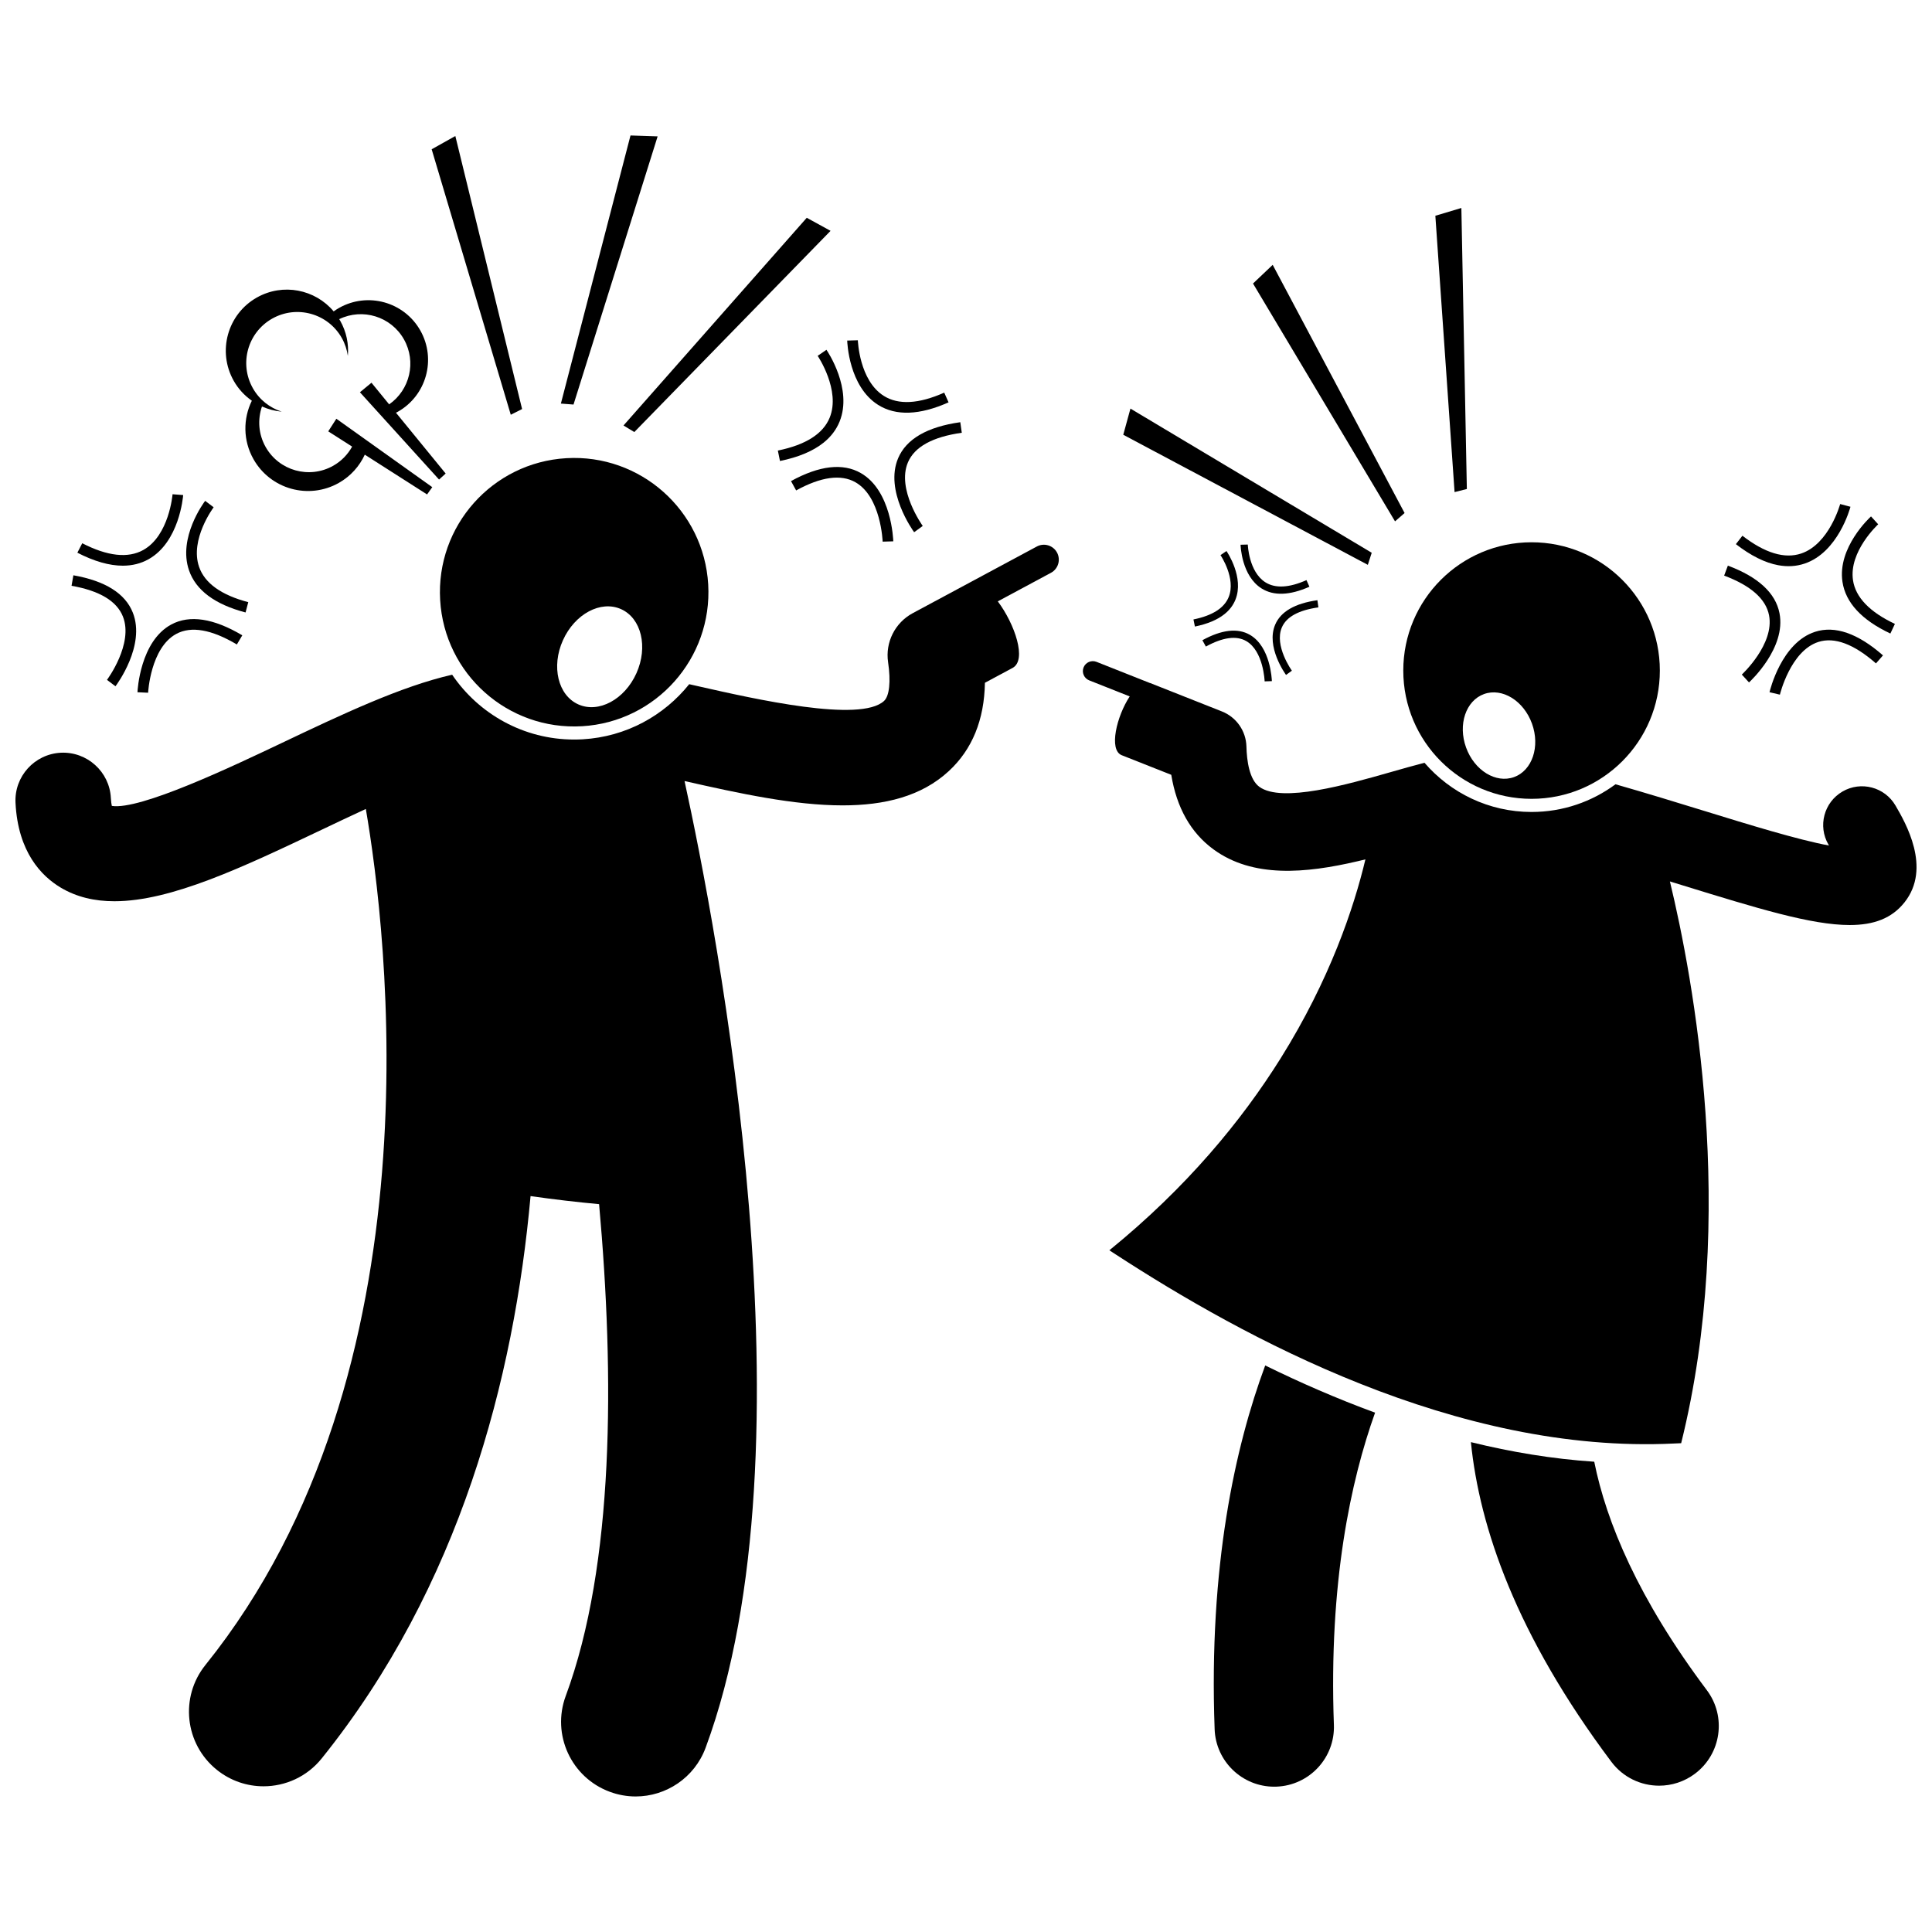 <?xml version="1.0" encoding="UTF-8"?>
<!-- Uploaded to: ICON Repo, www.iconrepo.com, Generator: ICON Repo Mixer Tools -->
<svg width="800px" height="800px" version="1.1" viewBox="144 144 512 512" xmlns="http://www.w3.org/2000/svg">
 <defs>
  <clipPath id="b">
   <path d="m430 319h221.9v208h-221.9z"/>
  </clipPath>
  <clipPath id="a">
   <path d="m148.09 288h276.91v333h-276.91z"/>
  </clipPath>
 </defs>
 <path d="m465.89 602.26c0.312 8.531 7.324 15.234 15.793 15.23 0.195 0 0.395-0.004 0.59-0.012 8.727-0.32 15.543-7.656 15.223-16.383-1.383-37.66 4.488-64.754 10.914-82.723-10.18-3.734-19.938-8.008-29.117-12.512-7.996 21.582-14.988 53.227-13.402 96.398z"/>
 <path d="m571.03 610.9c3.106 4.144 7.856 6.328 12.664 6.324 3.301 0 6.629-1.031 9.477-3.164 6.984-5.238 8.402-15.152 3.164-22.137-18.219-24.293-26.621-44.516-29.844-60.551-11.078-0.738-22.023-2.566-32.688-5.191 2.266 22.586 12.008 51.094 37.227 84.719z"/>
 <g clip-path="url(#b)">
  <path d="m632.27 353.77c-4.906 2.856-6.57 9.148-3.711 14.055 0.047 0.082 0.098 0.168 0.145 0.25-8.172-1.504-21.527-5.621-32.848-9.113-7.508-2.312-15.484-4.762-23.73-7.121-6.227 4.609-13.922 7.34-22.246 7.34-11.332 0-21.5-5.062-28.375-13.039-2.863 0.738-5.856 1.59-8.961 2.477-11.5 3.281-28.875 8.242-34.812 3.891-2.641-1.938-3.316-6.883-3.418-10.688-0.109-4.117-2.664-7.766-6.492-9.281l-18.977-7.512c-0.059-0.023-0.121-0.031-0.184-0.051l-14.082-5.582c-1.348-0.535-2.887 0.133-3.422 1.48s0.133 2.887 1.477 3.422l10.75 4.262c-3.43 5.191-5.637 14.188-2.109 15.582l13.121 5.191c1.426 8.719 5.172 15.348 11.168 19.746 10.418 7.641 24.371 6.402 38.258 3.152 0.676-0.156 1.355-0.32 2.027-0.488-3.047 12.785-9.395 31.848-22.492 52.766-10.344 16.516-24.891 34.188-45.367 50.832 0.539 0.355 1.105 0.719 1.66 1.078 33.816 22 90.293 52.957 148 50.125 0.625-0.031 1.246-0.043 1.875-0.082 15.012-60.391 3.184-123.33-2.981-148.87 1.086 0.332 2.184 0.672 3.254 1 19.844 6.117 34.227 10.551 44.387 10.551 6.426 0 11.164-1.773 14.527-6.008 7.242-9.117 0.242-21.137-2.391-25.664-2.856-4.898-9.148-6.559-14.055-3.703z"/>
 </g>
 <path d="m549.88 355.7c18.777 0 33.996-15.223 33.996-33.996 0-18.777-15.223-33.996-33.996-33.996-18.777 0-33.996 15.223-33.996 33.996s15.223 33.996 33.996 33.996zm-17.359-13.609c-2.195-6.074-0.066-12.414 4.758-14.16 4.824-1.742 10.516 1.766 12.715 7.844 2.195 6.074 0.066 12.414-4.758 14.16-4.828 1.746-10.52-1.77-12.715-7.844z"/>
 <g clip-path="url(#a)">
  <path d="m148.11 356.76c0.652 13.043 6.871 19.414 11.973 22.461 4.227 2.523 8.996 3.621 14.242 3.617 15.055 0 34.008-9.008 55.09-19.027 3.699-1.758 7.602-3.613 11.535-5.426 5.481 31.879 20.156 148.93-42.504 226.85-6.844 8.504-5.492 20.949 3.016 27.789 3.652 2.938 8.027 4.363 12.375 4.363 5.781 0 11.508-2.523 15.414-7.379 36.641-45.562 50.988-100.62 55.352-149.03 6.16 0.879 12.406 1.609 18.164 2.137 4.098 45.625 4.035 95.578-8.84 130.33-3.793 10.238 1.434 21.609 11.668 25.398 2.266 0.84 4.582 1.238 6.863 1.238 8.031 0 15.582-4.934 18.535-12.906 29.555-79.793 2.941-217.26-5.582-256.19 14.43 3.262 29.031 6.449 41.887 6.449 11.098 0 20.895-2.371 28.164-9.102 6.188-5.731 9.383-13.57 9.551-23.387l7.332-3.938c3.863-2.074 0.582-11.633-3.918-17.641l14.086-7.566c1.922-1.031 2.644-3.43 1.613-5.356-1.035-1.926-3.43-2.644-5.356-1.613l-21.133 11.352c-0.004 0-0.008 0.008-0.012 0.008l-11.746 6.309c-4.691 2.519-7.305 7.715-6.527 12.984 0.754 5.117 0.352 8.957-1.074 10.277-6.293 5.828-34.215-0.496-49.215-3.894-0.816-0.184-1.617-0.367-2.418-0.547-6.68 8.336-16.719 13.93-28.199 14.602-0.773 0.047-1.543 0.066-2.309 0.066-13.379 0-25.27-6.793-32.312-17.18-13.512 3.074-29.059 10.438-45.27 18.145-13.23 6.285-37.434 17.781-44.918 16.625-0.102-0.441-0.207-1.113-0.258-2.09-0.348-6.977-6.316-12.34-13.266-12.004-6.981 0.355-12.352 6.293-12.004 13.27z"/>
 </g>
 <path d="m318.28 180.14-7.191-0.238-18.449 71.051 3.348 0.258z"/>
 <path d="m282.36 252.4-17.691-72.355-6.273 3.516 20.965 70.352z"/>
 <path d="m312.1 258.5 52.008-53.324-6.309-3.461-48.566 55.043z"/>
 <path d="m516.23 279.96-34.953-65.773-5.215 4.949 37.633 63.027z"/>
 <path d="m507.52 290.49-63.941-38.207-1.902 6.938 64.812 34.469z"/>
 <path d="m532.73 273.59-1.453-74.473-6.894 2.062 5.094 73.23z"/>
 <path d="m298.24 336.46c19.613-1.148 34.586-17.98 33.441-37.598-1.148-19.613-17.984-34.586-37.598-33.438-19.617 1.148-34.586 17.977-33.438 37.594 1.148 19.621 17.977 34.59 37.594 33.441zm-5.055-22.785c3.129-6.969 10.027-10.664 15.406-8.246 5.379 2.414 7.199 10.023 4.066 16.992-3.129 6.969-10.027 10.664-15.406 8.246-5.379-2.414-7.199-10.023-4.066-16.992z"/>
 <path d="m212.08 222.84c-7.793 4.398-10.543 14.281-6.144 22.074 1.227 2.176 2.891 3.938 4.805 5.281-2.332 4.75-2.367 10.531 0.434 15.488 4.508 7.984 14.633 10.801 22.613 6.293 3.148-1.777 5.477-4.434 6.887-7.484l16.504 10.539 1.379-1.93-14.324-10.215-11.094-7.914-2.152 3.34 6.332 4.043c-1.137 2.055-2.824 3.84-5.023 5.078-6.32 3.566-14.336 1.336-17.902-4.984-1.922-3.406-2.148-7.301-0.969-10.73 1.656 0.742 3.422 1.211 5.234 1.371-3.129-1.004-5.91-3.129-7.652-6.219-3.672-6.512-1.375-14.766 5.133-18.441 6.512-3.672 14.766-1.375 18.441 5.137 0.855 1.52 1.375 3.129 1.605 4.758 0.27-3.141-0.367-6.387-2.035-9.34-0.082-0.141-0.176-0.273-0.258-0.41 6.195-3 13.727-0.719 17.156 5.356 3.356 5.949 1.574 13.395-3.918 17.227l-4.684-5.734-3.062 2.527 9.426 10.398 11.543 12.734 1.754-1.594-13.176-16.125c0.156-0.082 0.316-0.148 0.473-0.234 7.602-4.293 10.285-13.934 5.996-21.539-4.293-7.602-13.934-10.285-21.535-5.996-0.5 0.281-0.98 0.594-1.438 0.922-4.918-5.856-13.449-7.57-20.348-3.676z"/>
 <path d="m198.37 276.73c-0.301 0.395-7.277 9.746-4.277 18.426 1.82 5.269 6.859 9.023 14.984 11.156l0.715-2.731c-7.152-1.879-11.539-5.023-13.031-9.348-2.512-7.269 3.797-15.715 3.859-15.797z"/>
 <path d="m181.98 289.75c-4.047 2.258-9.492 1.66-16.184-1.785l-1.293 2.508c4.453 2.293 8.484 3.441 12.043 3.441 2.508 0 4.781-0.57 6.816-1.707 8.152-4.562 9.141-16.508 9.18-17.012l-2.816-0.215c0 0.109-0.914 10.957-7.746 14.77z"/>
 <path d="m162.96 299.24c7.414 1.305 11.996 4.051 13.617 8.156 2.856 7.234-4.152 16.684-4.227 16.777l2.254 1.699c0.328-0.438 8.031-10.797 4.602-19.504-2.004-5.09-7.305-8.422-15.758-9.91z"/>
 <path d="m180.43 327.45 2.82 0.133c0.004-0.117 0.645-11.922 7.477-15.598 3.945-2.121 9.34-1.176 16.043 2.809l1.441-2.426c-7.617-4.527-13.957-5.492-18.832-2.863-8.234 4.438-8.926 17.395-8.949 17.945z"/>
 <path d="m376.71 251.3c4.715 2.973 11 2.746 18.668-0.672l-1.148-2.578c-6.758 3.012-12.145 3.301-16.016 0.863-6.508-4.098-6.871-14.633-6.875-14.738l-2.82 0.078c0.016 0.488 0.422 12.152 8.191 17.047z"/>
 <path d="m360.69 238.3c0.062 0.09 6.133 9.121 3.191 16.371-1.742 4.293-6.367 7.231-13.742 8.73l0.562 2.766c4.91-1 8.77-2.625 11.551-4.852 1.957-1.57 3.375-3.438 4.25-5.598 3.504-8.66-3.195-18.594-3.484-19.016z"/>
 <path d="m370.71 271.81c6.754 3.856 7.199 15.613 7.199 15.73l2.82-0.082c-0.016-0.547-0.488-13.445-8.613-18.094-4.746-2.715-10.969-2-18.492 2.129l1.359 2.477c6.602-3.625 11.891-4.348 15.727-2.16z"/>
 <path d="m382.01 265.44c-3.648 8.621 3.922 19.156 4.246 19.602l2.281-1.66c-0.07-0.098-6.957-9.703-3.926-16.848 1.75-4.125 6.551-6.762 14.273-7.848l-0.395-2.797c-8.773 1.234-14.32 4.449-16.48 9.551z"/>
 <path d="m646.17 309.34c-6.691-3.152-10.43-7.047-11.105-11.57-1.145-7.606 6.602-14.758 6.676-14.828l-1.902-2.086c-0.367 0.332-8.934 8.254-7.566 17.336 0.828 5.516 5.098 10.125 12.695 13.703z"/>
 <path d="m622.26 293.35c8.848-2.996 12-14.559 12.133-15.051l-2.731-0.723c-0.027 0.105-2.906 10.602-10.316 13.105-4.391 1.48-9.633-0.102-15.586-4.707l-1.73 2.231c3.961 3.066 7.711 4.934 11.215 5.582 2.465 0.453 4.805 0.312 7.016-0.438z"/>
 <path d="m605.6 322.77 1.906 2.082c0.402-0.371 9.867-9.148 8.082-18.336-1.043-5.367-5.644-9.613-13.684-12.617l-0.988 2.644c7.051 2.637 11.055 6.172 11.898 10.504 1.488 7.633-7.125 15.641-7.215 15.723z"/>
 <path d="m625.89 314.12c4.266-1.367 9.398 0.547 15.262 5.688l1.859-2.125c-6.664-5.84-12.719-7.945-17.992-6.25-8.91 2.863-11.953 15.477-12.078 16.012l2.75 0.645c0.027-0.113 2.812-11.602 10.199-13.969z"/>
 <path d="m491.01 299.49-0.781-1.754c-4.59 2.043-8.25 2.242-10.879 0.586-4.418-2.785-4.668-9.941-4.668-10.012l-1.918 0.051c0.008 0.336 0.285 8.258 5.562 11.582 3.207 2.019 7.473 1.863 12.684-0.453z"/>
 <path d="m460.28 308.16 0.383 1.879c3.336-0.68 5.957-1.781 7.844-3.297 1.328-1.066 2.293-2.332 2.887-3.801 2.383-5.883-2.172-12.629-2.367-12.914l-1.582 1.082c0.043 0.062 4.168 6.195 2.168 11.121-1.184 2.914-4.324 4.914-9.332 5.93z"/>
 <path d="m474.25 313.88c4.59 2.621 4.891 10.605 4.891 10.688l1.918-0.059c-0.012-0.371-0.332-9.133-5.852-12.289-3.223-1.844-7.449-1.359-12.562 1.445l0.922 1.68c4.488-2.461 8.082-2.953 10.684-1.465z"/>
 <path d="m493.39 304.96-0.266-1.898c-5.961 0.84-9.73 3.023-11.195 6.488-2.481 5.856 2.664 13.012 2.883 13.316l1.551-1.129c-0.047-0.066-4.727-6.59-2.668-11.441 1.188-2.809 4.449-4.598 9.695-5.336z"/>
</svg>